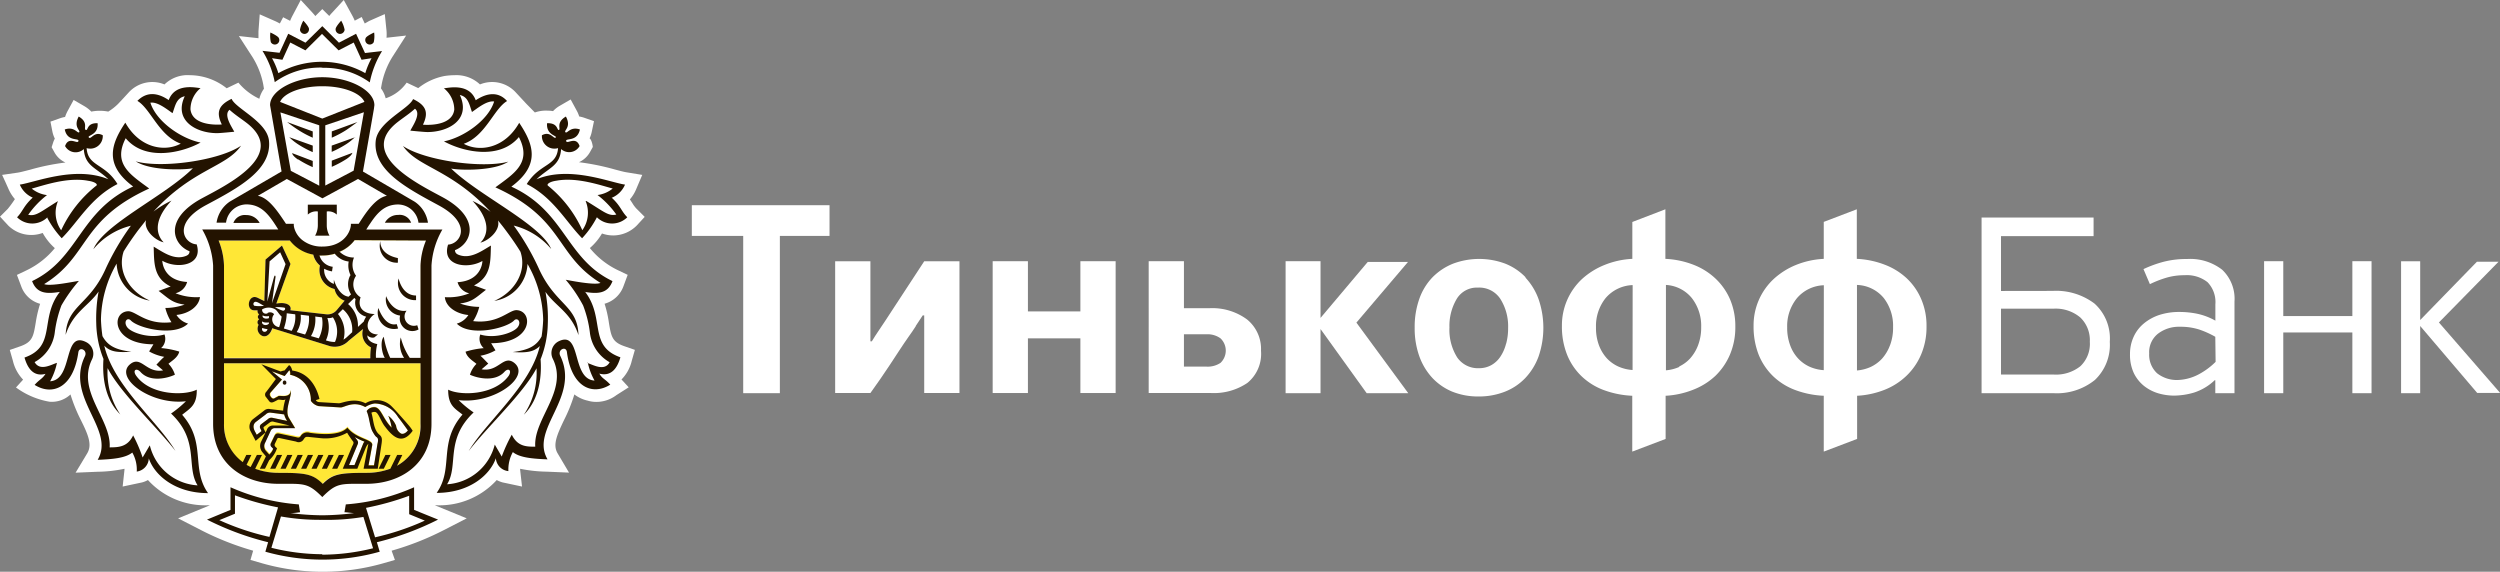 <svg xmlns="http://www.w3.org/2000/svg" viewBox="0 0 319.19 73"><rect x="0" y="0" width="319.19" height="73" fill="#808080" stroke="none"/><defs><style>.cls-1{fill:#fff;}.cls-2{fill:#ced3d6;}.cls-2,.cls-3,.cls-4{fill-rule:evenodd;}.cls-3{fill:#ffe736;}.cls-4{fill:#231300;}.cls-5{fill:none;}</style></defs><title>tinkoff</title><g id="Слой_2" data-name="Слой 2"><g id="Режим_изоляции" data-name="Режим изоляции"><path class="cls-1" d="M116.93,41.6c.29-.45.58-.89.88-1.33H118v9.91h4.5V33.36H118L113,41c-.28.44-.57.86-.85,1.27s-.56.85-.84,1.31h-.18V33.36h-4.5V50.18h4.5c.85-1.17,1.67-2.37,2.48-3.59S115.19,44.15,116,43c.33-.45.64-.91.92-1.35"/><polygon class="cls-1" points="131.24 43.2 137.94 43.2 137.94 50.18 142.44 50.18 142.44 33.35 137.94 33.35 137.94 39.76 131.24 39.76 131.24 33.35 126.74 33.35 126.74 50.18 131.24 50.18 131.24 43.2"/><path class="cls-1" d="M161,44.78a4.85,4.85,0,0,0-1.79-4,7.48,7.48,0,0,0-4.8-1.43h-3.25v-6h-4.5V50.18h7.95a7.63,7.63,0,0,0,4.65-1.29A4.78,4.78,0,0,0,161,44.78m-5.17,1.55a2.94,2.94,0,0,1-1.76.48h-2.91V42.68h2.87a2.81,2.81,0,0,1,1.8.52,2.16,2.16,0,0,1,0,3.13"/><path class="cls-1" d="M219,48a8.3,8.3,0,0,0,1.87-2.72,8.94,8.94,0,0,0,.69-3.61,8.69,8.69,0,0,0-.67-3.44A8,8,0,0,0,219,35.54a8.61,8.61,0,0,0-2.82-1.75,11.33,11.33,0,0,0-3.55-.74V26.72l-4.22,1.62v4.71a10.81,10.81,0,0,0-3.53.77A9.57,9.57,0,0,0,202,35.61a8.08,8.08,0,0,0-2.58,6,9.67,9.67,0,0,0,.64,3.63A7.82,7.82,0,0,0,201.89,48a8.23,8.23,0,0,0,2.84,1.79,12,12,0,0,0,3.67.74v7.13l4.26-1.62V50.53a11.09,11.09,0,0,0,3.49-.76A8.77,8.77,0,0,0,219,48m-10.56-.76a5.28,5.28,0,0,1-1.81-.44,4.64,4.64,0,0,1-1.49-1.07,5.25,5.25,0,0,1-1-1.67,6.36,6.36,0,0,1-.37-2.29,5.7,5.7,0,0,1,1.22-3.7,4.74,4.74,0,0,1,3.46-1.67Zm6-.41a5.2,5.2,0,0,1-1.74.45V36.38A4.59,4.59,0,0,1,216,38.05a5.75,5.75,0,0,1,1.2,3.7,6.32,6.32,0,0,1-.39,2.31,5.39,5.39,0,0,1-1,1.68,4.48,4.48,0,0,1-1.46,1.07"/><path class="cls-1" d="M245.28,45.26a8.94,8.94,0,0,0,.69-3.61,8.51,8.51,0,0,0-.67-3.44,7.85,7.85,0,0,0-1.85-2.67,8.56,8.56,0,0,0-2.83-1.75,11.33,11.33,0,0,0-3.55-.74V26.72l-4.22,1.61v4.72a10.86,10.86,0,0,0-3.53.77,9.51,9.51,0,0,0-2.85,1.79,8.08,8.08,0,0,0-2.58,6,9.87,9.87,0,0,0,.63,3.63A8,8,0,0,0,226.35,48a8.23,8.23,0,0,0,2.84,1.79,11.9,11.9,0,0,0,3.66.74v7.13l4.26-1.62V50.53a11.15,11.15,0,0,0,3.5-.76,8.56,8.56,0,0,0,2.8-1.79,8.15,8.15,0,0,0,1.87-2.72m-12.43,2a5.28,5.28,0,0,1-1.81-.44,4.6,4.6,0,0,1-1.48-1.07,4.91,4.91,0,0,1-1-1.67,6.35,6.35,0,0,1-.38-2.29,5.64,5.64,0,0,1,1.23-3.7,4.7,4.7,0,0,1,3.45-1.67Zm8.45-3.16a5.39,5.39,0,0,1-1,1.68,4.7,4.7,0,0,1-1.46,1.07,5.32,5.32,0,0,1-1.75.45V36.38a4.63,4.63,0,0,1,3.42,1.67,5.78,5.78,0,0,1,1.19,3.7,6.32,6.32,0,0,1-.38,2.31"/><polygon class="cls-1" points="88.33 30.12 94.89 30.12 94.89 50.2 99.57 50.2 99.57 30.12 105.91 30.12 105.91 26.2 88.33 26.2 88.33 30.12"/><polygon class="cls-1" points="179.77 33.44 174.63 33.44 168.6 40.59 168.6 33.35 164.14 33.35 164.14 50.2 168.6 50.2 168.6 42.01 174.49 50.2 179.8 50.2 173.18 41.19 179.77 33.44"/><path class="cls-1" d="M194.78,35.4a7.43,7.43,0,0,0-2.6-1.74,9.51,9.51,0,0,0-6.65,0,7.68,7.68,0,0,0-2.62,1.73,7.56,7.56,0,0,0-1.69,2.75,10.68,10.68,0,0,0-.6,3.7,10.56,10.56,0,0,0,.58,3.61,8.07,8.07,0,0,0,1.64,2.76A7.34,7.34,0,0,0,185.41,50a8.81,8.81,0,0,0,3.38.62,9,9,0,0,0,3.32-.6,7.25,7.25,0,0,0,2.62-1.74,8,8,0,0,0,1.71-2.77,11.26,11.26,0,0,0,0-7.31,8,8,0,0,0-1.68-2.76m-2.47,8.43a5.32,5.32,0,0,1-.71,1.64,3.38,3.38,0,0,1-1.16,1.1,3.17,3.17,0,0,1-1.58.4,3.21,3.21,0,0,1-2.78-1.36,6.6,6.6,0,0,1-1-3.84,6.72,6.72,0,0,1,.93-3.65,3,3,0,0,1,2.71-1.44,3.22,3.22,0,0,1,2.85,1.43,6.55,6.55,0,0,1,1,3.73,7.48,7.48,0,0,1-.25,2"/><path class="cls-1" d="M262.06,37.14a8.13,8.13,0,0,1,5.36,1.62,6,6,0,0,1,1.95,4.89,6.16,6.16,0,0,1-1.9,4.86,7.72,7.72,0,0,1-5.3,1.69H253V27.77h14.3v2.38H255.48v7Zm4.76,6.49a4,4,0,0,0-1.22-3.1,4.89,4.89,0,0,0-3.4-1.12h-6.72v8.41h6.72a5,5,0,0,0,3.41-1.06A3.93,3.93,0,0,0,266.82,43.63Z"/><path class="cls-1" d="M279.22,33.07a6.67,6.67,0,0,1,4.5,1.37,5.11,5.11,0,0,1,1.57,4.08V50.2h-2.45V48.54h-.07a6.89,6.89,0,0,1-2.67,1.59,9.3,9.3,0,0,1-2.53.38,7.27,7.27,0,0,1-2-.29,5.46,5.46,0,0,1-1.81-.93,4.79,4.79,0,0,1-1.31-1.63,5.47,5.47,0,0,1-.5-2.44,5.21,5.21,0,0,1,.47-2.23,4.74,4.74,0,0,1,1.31-1.7,6.07,6.07,0,0,1,2-1.09,8.21,8.21,0,0,1,2.54-.37,11.29,11.29,0,0,1,2.22.22,8.23,8.23,0,0,1,2.36.89V38.86a3.65,3.65,0,0,0-1-2.83,4.24,4.24,0,0,0-2.93-.89,8,8,0,0,0-2.3.31,13.37,13.37,0,0,0-2.13.83l-.82-1.92a15,15,0,0,1,2.54-.93A11.64,11.64,0,0,1,279.22,33.07ZM282.84,43a11.7,11.7,0,0,0-2.06-.93,7.82,7.82,0,0,0-2.47-.35,4.38,4.38,0,0,0-2.78.88,3,3,0,0,0-1.13,2.53,3.21,3.21,0,0,0,1,2.52,4.06,4.06,0,0,0,2.78.86,6.11,6.11,0,0,0,2.55-.72,9.09,9.09,0,0,0,2.15-1.59Z"/><path class="cls-1" d="M300.34,50.2V42.45h-8.82V50.2h-2.45V33.35h2.45v7h8.82v-7h2.45V50.2Z"/><path class="cls-1" d="M319,33.42l-7.61,7.75,7.82,9h-2.93L309,41.62V50.2h-2.44V33.36H309v7.5l7.24-7.44Z"/><path class="cls-2" d="M23.28,52.93c1-.81,1.87-1.22,1.83-3.18-1.54.78-5.9.74-7.72-1.77-.52-.71,0-1.07.53-.51,1.25,1.42,3.56.77,4.4.37a3.2,3.2,0,0,0-.82-1.39c.32-.32,1.21-.78,1.39-1.57a11.15,11.15,0,0,0-2.33-.45A1.58,1.58,0,0,0,21,42.69c-1.89.58-4.23-.21-4.76-.91s0-1.33.45-.88c.94,1,5.59,2.13,7.31.41a2.52,2.52,0,0,1-1.47-1.11c1.59-.16,2.87-1.1,3-2.28a7.1,7.1,0,0,1-3.12-.49A1.94,1.94,0,0,0,23.88,36c-2.92-.17-3.15-2.35-3.17-2.71,1.91,1.1,5.26.62,4.39-2.09-1.58-.08-3.18-2.65,1.18-5,4-2.14,8.46-4.45,8.06-8.26-.26-2.43-4.26-4.09-4.77-5.32-1.68.79-2,1.72-1.26,3.27,0,0-3.72.37-4-1.93a3.48,3.48,0,0,1,1.3-2.72c-.42,0-3.23-.75-4.07,1.53-1.58-1.07-2.92-1-4,.1,1.69,1,2.74,4.45,5.53,5.47-2,1.08-5.2.62-7.08-2.69-1.78,2.68-2.8,5.33,1,8.16C10.06,27,10.12,33,4.08,35.88,4.7,37.52,6,37.52,7.63,37.26,5,40.65,7.24,44.2,3.12,45.65,3.5,47,4.28,48.13,5.8,47.73c-.43.67-.72.66-1.39,1.4C6.66,50.55,9.34,49.52,10,45c.11-.81,1.23-.3.84.5-2.57,5.31,3.93,9.31,1.63,13.22,2-.09,3.57-.25,4.42-.93a4.31,4.31,0,0,1,.57,2.43A1.79,1.79,0,0,0,19,58.53c.74,2.14,3.36,4.43,7.56,4.43-2.23-3.18-.15-6.4-3.3-10m-4.15,3.92-.9,1.53A19.87,19.87,0,0,0,17,55.59c-.73,1.49-1.87,1.52-3,1.52.24-3.56-4.23-7.14-2.27-11.2A1.65,1.65,0,0,0,11,43.68c-3-1.53-1.61,4.79-4.6,5a7.76,7.76,0,0,0,.87-2.34c-.64.16-2.16,1.13-2.85-.11A4.93,4.93,0,0,0,7,42.38,14.5,14.5,0,0,1,7.84,39a19.11,19.11,0,0,1,2.22-3.14c-.3,0-3.67.76-4.43.41,5.83-3.59,4.52-8.14,13.42-12.2-2.34-1.73-4.72-3.11-3-6.43,2.44,2.93,7.07,1.92,9.57.56-2.47-.5-5.66-2.67-6.42-5.1.94-.14,2.14.87,2.84,1.34.33-.89.47-1.93,1.55-2.16C22.13,15.34,25,17,27.72,17c.42,0,2.18-.18,2.18-.18-.28-.58-1.42-2.16-.59-2.8a25.42,25.42,0,0,0,2.19,1.68c5.29,4.1-2.52,7.9-5.72,9.63-5,2.71-3.68,5.93-1.58,6.76,0,.37-.24.53-.58.64-1.47.49-2.85-.55-4-1.23.08,2-.06,4,2.17,5.09l-1.54.56c1.33,1,1.73,1.54,3.33,1.75a7.42,7.42,0,0,1-2.47.43,6.1,6.1,0,0,0,.79,1.82c-3.27.39-4.58-1.48-5.59-1.4-2.15.16-2,4.22,3.29,4.22l-.55.91a5.9,5.9,0,0,0,1.92.7c-.35.28-.69.67-1,1l.85.73c-2.16.39-2.78-1.91-4.18-.8-2.14,1.7,2.58,5.28,7.11,4.74a14.3,14.3,0,0,1-1.91,1.58c3.69,3.49,1.87,6.77,3.39,9.17a6.69,6.69,0,0,1-6.09-5.07"/><path class="cls-2" d="M13.31,44.13c.77.8,1.7.88,3.46.77-1.94-.23-3-.7-3.7-2a19.39,19.39,0,0,1-.19-2.13,14.78,14.78,0,0,1,2-7.12,5,5,0,0,0,4.25,4.73c-2.64-1.16-4.2-3.77-3.35-6.29.55-.89,1.17-1.8,1.87-2.72.35-.45.69-.88,1-1.28-.36,1.29,1.2,2.62,2.24,2.84-.56-.55-1.78-2.34,1-5.33a13.31,13.31,0,0,0-2.3,1.4c5.09-5.49,9.27-5.65,11.19-8.41-2.78,1.9-10.15,2.93-13.45,2,1.82,1.22,6.22,1.11,7.3.88C21.1,25,13.26,28.6,11.91,31.81a9.1,9.1,0,0,1,4.79-3,32,32,0,0,0-3.28,5.63C11.34,39,8.55,39,8.37,42.74c1-2.89,2.88-3.63,4.22-5.53a18.67,18.67,0,0,0-.31,4.12,13.09,13.09,0,0,0,.92,4.5c-.13,1.84,0,5,2.15,7.07A9.5,9.5,0,0,1,13.73,47c1.66,3.2,6.38,7.61,8.66,10.58-2.28-3.81-7.88-8.27-9.08-13.42"/><path class="cls-2" d="M65.59,28.79a9.12,9.12,0,0,1,4.8,3C69,28.6,61.19,25,57.6,21.51c1.08.23,5.48.34,7.31-.88-3.31.9-10.67-.13-13.46-2,1.93,2.76,6.1,2.92,11.19,8.41a12.94,12.94,0,0,0-2.3-1.4c2.8,3,1.59,4.78,1,5.33,1-.22,2.6-1.55,2.25-2.84.33.4.67.83,1,1.28.7.92,1.31,1.83,1.87,2.72.84,2.52-.72,5.13-3.36,6.29a5,5,0,0,0,4.25-4.73,14.67,14.67,0,0,1,2,7.12,17.21,17.21,0,0,1-.19,2.13c-.68,1.29-1.76,1.76-3.69,2,1.76.11,2.68,0,3.45-.77-1.2,5.15-6.79,9.6-9.08,13.42,2.29-3,7-7.38,8.66-10.58A9.55,9.55,0,0,1,67,52.9c2.11-2.08,2.28-5.23,2.14-7.08A12.76,12.76,0,0,0,70,41.33a18.71,18.71,0,0,0-.3-4.12c1.34,1.9,3.27,2.64,4.22,5.53C73.75,39,71,39,68.87,34.42a30.78,30.78,0,0,0-3.28-5.63"/><path class="cls-2" d="M74.66,37.26c1.65.26,2.94.26,3.55-1.38-6-2.88-6-8.91-12.92-12.06,3.82-2.83,2.79-5.48,1-8.16-1.88,3.31-5.11,3.77-7.09,2.69,2.8-1,3.85-4.46,5.54-5.47-1.06-1.13-2.41-1.17-4-.1-.86-2.28-3.66-1.53-4.08-1.53A3.48,3.48,0,0,1,58,14c-.29,2.3-4,1.93-4,1.93.75-1.55.42-2.48-1.25-3.27C52.22,13.86,48.21,15.52,48,18c-.4,3.81,4.1,6.12,8.06,8.26,4.35,2.35,2.75,4.92,1.18,5-.88,2.71,2.47,3.19,4.38,2.09,0,.36-.25,2.54-3.17,2.71a1.94,1.94,0,0,0,1.49,1.42,7.1,7.1,0,0,1-3.12.49c.11,1.18,1.38,2.12,3,2.28a2.63,2.63,0,0,1-1.48,1.11c1.73,1.72,6.37.58,7.31-.41.44-.45,1,.19.45.88s-2.87,1.49-4.76.91a1.6,1.6,0,0,0,.45,1.74,11.15,11.15,0,0,0-2.33.45c.18.79,1.08,1.25,1.39,1.57A3.4,3.4,0,0,0,60,47.84c.85.4,3.16,1,4.4-.37.5-.56,1-.2.54.51-1.83,2.51-6.19,2.55-7.73,1.77,0,2,.81,2.37,1.83,3.18-3.15,3.63-1.07,6.85-3.3,10,4.2,0,6.83-2.29,7.57-4.43a1.78,1.78,0,0,0,1.6,1.65,4.39,4.39,0,0,1,.57-2.43c.85.68,2.4.84,4.42.93-2.29-3.91,4.21-7.91,1.63-13.22-.38-.8.74-1.31.85-.5.6,4.56,3.28,5.59,5.54,4.17-.68-.74-1-.73-1.4-1.4,1.52.4,2.3-.7,2.69-2.08-4.13-1.45-1.91-5-4.52-8.39M75,46.32a7.61,7.61,0,0,0,.87,2.35c-3-.2-1.61-6.52-4.61-5a1.65,1.65,0,0,0-.71,2.23c2,4.06-2.51,7.64-2.26,11.2-1.1,0-2.25,0-3-1.52a19.84,19.84,0,0,0-1.28,2.79l-.9-1.53a6.69,6.69,0,0,1-6.09,5.07c1.51-2.4-.3-5.68,3.39-9.17a14.22,14.22,0,0,1-1.9-1.58c4.53.54,9.25-3,7.1-4.74-1.4-1.11-2,1.19-4.17.8l.84-.73c-.29-.29-.64-.67-1-1a6,6,0,0,0,1.93-.7l-.55-.91c5.3,0,5.43-4.06,3.28-4.22-1-.08-2.32,1.79-5.58,1.4a6.07,6.07,0,0,0,.78-1.82,7.36,7.36,0,0,1-2.46-.43c1.59-.21,2-.74,3.32-1.75l-1.54-.56c2.24-1.12,2.1-3.06,2.17-5.09-1.17.68-2.55,1.72-4,1.23-.35-.11-.58-.27-.58-.64,2.09-.83,3.43-4-1.58-6.76-3.2-1.73-11-5.53-5.72-9.63A26.91,26.91,0,0,0,53,14c.83.64-.3,2.22-.59,2.8,0,0,1.76.18,2.18.18,2.73,0,5.59-1.63,4.15-4.72,1.08.23,1.21,1.27,1.54,2.16.7-.47,1.9-1.48,2.84-1.34-.76,2.43-3.94,4.6-6.41,5.1,2.49,1.36,7.13,2.37,9.56-.56,1.71,3.32-.67,4.7-3,6.43,8.89,4.06,7.58,8.61,13.42,12.2-.76.35-4.14-.36-4.44-.41A19.37,19.37,0,0,1,74.46,39a14.49,14.49,0,0,1,.86,3.42,5,5,0,0,0,2.53,3.83c-.68,1.24-2.21.27-2.84.11"/><path class="cls-2" d="M32.64,56.28l1.27-1.07-.2-.39c-.13-.27-.06-.29.09-.4l.66-.5a.56.56,0,0,1,.52-.07l2,.47H34.86a.84.84,0,0,0-.81.59l-.14.3-.55,1.12a1.26,1.26,0,0,0,.21,1.48l.38.46-.78,1.58h.66l.54-1.1a3.67,3.67,0,0,0,1-1.52c-.23-.19-.39-.32-.27-.59l.25-.52c.08-.17.11-.24.34-.2l2.11.46a.73.73,0,0,0,.93-.24c.29-.44.33-.39,1-.32l1.08.11a5.68,5.68,0,0,0,3.51-.68,13.65,13.65,0,0,0,.79,1.16c.06.13,0,.32-.14.55l-1.21,2.89h1.86l1.06-2.64a1.58,1.58,0,0,1,.35-.55l-.61,3.19h1.81l.48-3.16c.11-.7.05-.93-.29-1.21-.76-.64-.74-2-1-2.79a.75.75,0,0,1,.45-.09c.4,0,.69,1,1.16,1.69C50,55.59,51.25,57,52.7,55a4.5,4.5,0,0,0-.47-.65l-.4-.47c-.24-.26-1.36-1.54-1.83-2a2.72,2.72,0,0,0-3.34-.38c-1.47-.77-3,0-3.39,0l-2.53-.16a.48.48,0,0,1-.42-.24l.47-.16c-.44-1.83-1.55-3.37-3.48-3.63,0,0-.11-.58-.41-.69l-.58.68a1.56,1.56,0,0,0-.48.14l-2.47-.92,1.85,1.87S34.26,49.76,34,50a.49.49,0,0,0,0,.7l.37.47c.18.25.38.24.68.08l.41-.21c.17-.14.77.15,1-.09a7.86,7.86,0,0,0-.28,1.46l-1.66-.2a.86.86,0,0,0-.76.17l-1.41,1.1a1.21,1.21,0,0,0-.32,1.56Zm13.75.32-1.13,2.78h-.7l1.12-2.7c.12-.34-.1-.5-.38-.89a8.28,8.28,0,0,0,1.23.59,1.18,1.18,0,0,0-.14.22m-10.88-6-.32.18c-.22.12-.34.18-.53-.06l-.14-.18a.37.37,0,0,1,0-.45L36,48.45,34.68,47.4l1.62.6.6-.74c.17.15.11.58.11.58a3.3,3.3,0,0,1,2.64,3.33,1.56,1.56,0,0,0,1,.67l2.81.17c.47,0,1.63-.89,3.13,0a2.94,2.94,0,0,1,1.2-.45,3.63,3.63,0,0,1,3,1.74c.53.68,1.26,1.7,1.26,1.7-.31.37-.62.5-.88.4a1.27,1.27,0,0,1-.64-.94,3.07,3.07,0,0,0-1-1.29A6.12,6.12,0,0,1,50,54.6c-1.1-1.09-1.31-2.42-2.08-2.6a1.12,1.12,0,0,0-1.1.48c.38.9.37,2,.76,2.64a2,2,0,0,0,.5.69c.33.23.14.65.09.95l-.41,2.62h-.71l.47-2.56c.14-.78-2-.78-3.17-2.27-1,1.12-3.63.84-4.79.66-.47-.06-.92,0-1.18.42-.15.26-.4.19-.56.15l-2.11-.46c-.37-.08-.53,0-.69.33l-.43.88a.4.4,0,0,0,.08.51l.2.22a1.75,1.75,0,0,1-.5.74l-.46-.52a.93.93,0,0,1-.06-1L34.56,55a.54.54,0,0,1,.51-.33l2.61,0-.8-1.3c-.59-1,.4-2.72.25-3.55-.08,1.11-1.41.6-1.62.75m-2.83,3.29,1.24-.94c.22-.17.36-.28.61-.24l1.75.22a2.73,2.73,0,0,0,.37.84l-1.86-.4a.65.65,0,0,0-.58.16l-.88.67a.42.42,0,0,0-.08.56l.14.31-.62.46-.23-.44c-.24-.47-.26-.9.14-1.2"/><path class="cls-2" d="M38.06,20.33a12.5,12.5,0,0,0,1.87,1v-.8l-2.63-1s0,.32.76.84"/><path class="cls-2" d="M39.93,19.37v-.79l-3-1.07a7.52,7.52,0,0,0,1.12.9,13.11,13.11,0,0,0,1.87,1"/><path class="cls-2" d="M39.93,17.57v-.8l-3.27-1.21s.64.52,1.4,1a12.5,12.5,0,0,0,1.87,1"/><path class="cls-2" d="M49.14,28.43h3.35a1.55,1.55,0,0,0-1.64-1,1.87,1.87,0,0,0-1.71,1"/><path class="cls-2" d="M45.63,15.56l-3.27,1.21v.8a12.5,12.5,0,0,0,1.87-1c.77-.52,1.4-1,1.4-1"/><path class="cls-2" d="M45,19.49l-2.64,1v.8a12.92,12.92,0,0,0,1.88-1c.76-.52.76-.84.76-.84"/><path class="cls-2" d="M45.35,17.51l-3,1.07v.79a13.57,13.57,0,0,0,1.88-1,7,7,0,0,0,1.11-.9"/><path class="cls-2" d="M31.43,27.45a1.55,1.55,0,0,0-1.64,1h3.36a1.89,1.89,0,0,0-1.72-1"/><path class="cls-2" d="M47.81,13.42c0-1.89-3.17-3.58-6.66-3.58s-6.67,1.69-6.67,3.58l.07.45,1.4,8-6.61,3.85a4,4,0,0,0-1.69,2.7h1.2a2.69,2.69,0,0,1,2.79-2.34c1.53.09,2.43,1,3.32,2.34l.24.35.33.52H25.81a10.38,10.38,0,0,1,1.4,4.6V54.1c0,5.19,4,7.66,8.31,7.66,3.34,0,3.79-.15,5.63,1.7,1.84-1.85,2.28-1.7,5.63-1.7,4.32,0,8.31-2.47,8.31-7.66V33.9a10.5,10.5,0,0,1,1.39-4.6H46.76l.34-.52.23-.35c.89-1.33,1.79-2.25,3.32-2.34a2.7,2.7,0,0,1,2.79,2.34h1.2A4,4,0,0,0,53,25.73l-6.61-3.85,1.4-8Zm-12,.91L40.76,16v7.71l-3.63-1.91ZM37,30.7a4.88,4.88,0,0,0,3,1.8,2.54,2.54,0,0,0,.85,1.39,2.49,2.49,0,0,0,1.87,3A1.94,1.94,0,0,0,44,38.38l-1,1.19a1.49,1.49,0,0,1-1.33.55l-4.6-.52c.19-.51-.34-1.11-1.79-.85l1.81-5.06L36,31.34l-2.09,1.79-.15,5.3L32.85,38c-1.17-.51-1.51,1.6-.4,1.61h.44a.5.5,0,0,0,.21.53.36.36,0,0,0,0,.62.43.43,0,0,0-.09.7,1,1,0,0,0,.54,1.45c.66.17,1.07-.54,1.21-1l7.16,2.21a2.42,2.42,0,0,0,2.58-.61l1.87-1.63a2,2,0,0,0,1,2.35,9.48,9.48,0,0,0-.08,1.39H28.6V33.9a9.23,9.23,0,0,0-.7-3.2Zm7.71,4.47a2.4,2.4,0,0,0,.1,2.4l-.3.3c-1.35-.16-1.88-2.17-1.88-2.17a4.9,4.9,0,0,0,0,.54,1.88,1.88,0,0,1-1.24-1.94,3.22,3.22,0,0,0,1,.34l.09-.59a2,2,0,0,1-1.7-1.44l-.12,0a4.07,4.07,0,0,0,.5,0,5.8,5.8,0,0,0,1.58-.23,2.61,2.61,0,0,0,1.78,1,2.83,2.83,0,0,0,.24,1.75m2,5.3a1.87,1.87,0,0,0-.32.61l-.75.69a3.6,3.6,0,0,0-1.26-2.92l.8-.78.16.16a1.84,1.84,0,0,0,1.37,2.24m-3.62-.35.61-.6a3.35,3.35,0,0,1,1.2,2.93l-.67.62a3,3,0,0,1-.43.32,3.67,3.67,0,0,0-.71-3.27m-1.33.51h0a1.24,1.24,0,0,0,.68-.09,3.35,3.35,0,0,1,.27,3.16,3.47,3.47,0,0,1-.92-.14l-.24-.07a4,4,0,0,0,.19-2.86m-1.56-.19.87.11a4.23,4.23,0,0,1-.41,2.68l-1-.29a4.16,4.16,0,0,0,.55-2.5m-1.81-.22,1,.12a4.09,4.09,0,0,1-.49,2.4l-1.07-.31a3.43,3.43,0,0,0,.51-2.21m-4.27-.28a.47.47,0,0,1-.68-.5,1.63,1.63,0,0,1,1.67.06c.26.16.47.62.82.91a7.8,7.8,0,0,1-.32,1.35A1,1,0,0,1,35,40.11a.67.67,0,0,0-.83-.17m-.69,1.92a2.57,2.57,0,0,0,.67.15.38.38,0,0,1-.45.34.36.36,0,0,1-.22-.49m-1-2.82a.28.28,0,0,1,.14-.52c.3,0,.69.34,1.08.51a3.74,3.74,0,0,1-1.22,0m1,2.05c.21.2.85.12.85.12l0,.13c-.28.37-1,.2-.87-.25m.85-.43c-.45.19-.92-.06-.78-.36.22.19.81.1.81.1Zm.67-5.3-.87,3.18.3-5.13,1.35-1.16.69,1.51-1.74,5,.46-3.36c0-.23-.15-.26-.19,0m.07,3.85a5.77,5.77,0,0,1,1.24.06c.21.09.07.42-.19.39a5.74,5.74,0,0,1-1-.45m1.52.78,1.06.13a3.49,3.49,0,0,1-.45,2.11l-1-.3A6.46,6.46,0,0,0,36.61,40M53.69,54.1a5.83,5.83,0,0,1-3,5.36l.68-1.38h-.66l-.86,1.76a8.59,8.59,0,0,1-3,.53c-3.45,0-4.36.14-5.63,1.41-1.28-1.27-2.19-1.41-5.63-1.41a8.8,8.8,0,0,1-3-.52h0l.87-1.77h-.66L32,59.63c-.18-.09-.36-.18-.53-.28l.63-1.27h-.65l-.47.94A5.87,5.87,0,0,1,28.6,54.1V46.37H53.69Zm.7-23.4a9.23,9.23,0,0,0-.7,3.2V45.68H52.32a8,8,0,0,1-1.15-2.61,3.24,3.24,0,0,0,.42,2.61H49.82A10.52,10.52,0,0,1,49,43c-.53.6-.19,2.23.13,2.68H48a6,6,0,0,1,.17-1.75c-.62-.11-1.27-.43-1.27-1.12a.92.92,0,0,0,.87.28l.5-.39c-1.66,0-1.73-1.76-.42-2.61-1.31,0-2.29-.74-1.81-2.13a1.92,1.92,0,0,1-.58-2.75,2.37,2.37,0,0,1-.26-2.33,2.56,2.56,0,0,1-1.81-.71l-.11,0a4.65,4.65,0,0,0,2-1.51ZM49.4,25c-1.36.23-2.53,1.9-3.49,3.4l-.11.17h-1v.18c-.11,1.15-1.21,2.73-3.63,2.73a4,4,0,0,1-2.55-.81,2.93,2.93,0,0,1-1-1.4,2,2,0,0,1-.11-.52V28.6h-1l-.11-.17c-1-1.5-2.13-3.17-3.48-3.4l3.7-2.15,4.55,2.47,4.54-2.47Zm-4.24-3.22-3.64,1.91V16l4.94-1.68Zm-4-6.65L35.76,13c.46-1.09,2.57-2,5.39-2s4.92.92,5.38,2Z"/><path class="cls-2" d="M53.12,38.31v-.59c-1.81,0-2.23-2.18-2.23-2.18a2.18,2.18,0,0,0,2.22,2.77"/><path class="cls-2" d="M50.83,41.93l-.18-.56c-1.54.39-2.34-2-2.34-2a2.09,2.09,0,0,0,2.52,2.61"/><path class="cls-2" d="M51.91,39.66C50.06,40,49.3,37.8,49.3,37.8a2.09,2.09,0,0,0,1.78,2.48,1.62,1.62,0,0,0,2.37,1.77l-.18-.53a1.2,1.2,0,0,1-1.36-1.86"/><path class="cls-2" d="M50.8,33.53l0-.59c-2.44-.51-2.23-2.18-2.23-2.18a2.17,2.17,0,0,0,2.21,2.77"/><polygon class="cls-2" points="35.36 58.08 34.49 59.85 35.15 59.85 36.02 58.08 35.36 58.08"/><polygon class="cls-2" points="36.68 58.08 35.81 59.85 36.47 59.85 37.33 58.08 36.68 58.08"/><polygon class="cls-2" points="41.95 58.08 41.09 59.85 41.74 59.85 42.61 58.08 41.95 58.08"/><polygon class="cls-2" points="43.28 58.08 42.4 59.85 43.06 59.85 43.93 58.08 43.28 58.08"/><polygon class="cls-2" points="40.64 58.08 39.76 59.85 40.42 59.85 41.29 58.08 40.64 58.08"/><polygon class="cls-2" points="48.34 59.85 49 59.85 49.87 58.08 49.21 58.08 48.34 59.85"/><polygon class="cls-2" points="38 58.08 37.13 59.85 37.78 59.85 38.66 58.08 38 58.08"/><polygon class="cls-2" points="39.31 58.08 38.44 59.85 39.1 59.85 39.97 58.08 39.31 58.08"/><path class="cls-2" d="M36.33,48.57a.25.25,0,0,0-.22.27.23.23,0,1,0,.45,0,.25.25,0,0,0-.23-.27"/><path class="cls-2" d="M41.15,8.65a9.86,9.86,0,0,1,6.06,1.86,12.19,12.19,0,0,1,1.57-4l-2.17.25L45.47,4.29l-2.2,1.14L41.15,3.32,39,5.43l-2.2-1.14L35.69,6.72l-2.18-.25a11.94,11.94,0,0,1,1.57,4,9.87,9.87,0,0,1,6.07-1.86m-5.09-1,1-2.2L39,6.5l2.12-2.09L43.27,6.5l1.93-1,1,2.2,1.27-.2a10.74,10.74,0,0,0-.8,1.91,11.42,11.42,0,0,0-11.1,0,10.75,10.75,0,0,0-.81-1.91Z"/><path class="cls-2" d="M43.37,4.31A.59.59,0,0,0,44,3.78a3.64,3.64,0,0,0-.44-1.16s-.69.75-.71,1.07a.58.58,0,0,0,.52.62"/><path class="cls-2" d="M46.94,5.6a.58.58,0,0,0,.78-.24,3.56,3.56,0,0,0,.05-1.23s-.92.41-1.07.69a.59.59,0,0,0,.24.78"/><path class="cls-2" d="M38.92,4.31a.57.57,0,0,0,.52-.62c0-.32-.71-1.07-.71-1.07a3.67,3.67,0,0,0-.43,1.16.58.58,0,0,0,.62.53"/><path class="cls-2" d="M35.35,5.6a.58.58,0,0,0,.24-.78c-.15-.28-1.07-.69-1.07-.69a3.63,3.63,0,0,0,.06,1.23.57.57,0,0,0,.77.24"/><path class="cls-2" d="M78.16,25.22a3.12,3.12,0,0,0,1.65-1.66c-1.94-.28-7.08-2.44-11.3-.68,1.58-1.51,3-1.7,3.13-3.86A1.53,1.53,0,0,0,74,18.63c-.43-1.29-1.53-.24-1.69-.6s1.39.16,1.74-1.52c-1.25-.43-1.62.59-1.85.36s.8-.66.06-2c-1.3.76-.62,1.62-.9,1.71s-.07-.91-1.5-.86c-.14,1.54,1.35,1.59,1.1,1.83s-.68-.88-1.77-.28a1.6,1.6,0,0,0,2.07,1.63c-.17,2.37-2.33,1.93-4,4.59,3.42,1.76,5,4.82,7.07,6.93a12,12,0,0,0,1.89-2.69,2.76,2.76,0,0,0,3.88,0c-.79-.8-.81-1.41-2-2.51m-3.31.43a3.87,3.87,0,0,1-.42,3.73A15.63,15.63,0,0,0,70,23.73c-.31-.2.17-.56,1-.67,2.64-.5,5.72.62,7.19,1a3.83,3.83,0,0,1-1.94.83,12,12,0,0,1,2.4,2.49c-1,.26-1.62-.4-3.84-1.74"/><path class="cls-2" d="M52.87,65.1V62.21a26.22,26.22,0,0,1-8.72,2.19l-.17,1c.31,0,.7.08,1.23.11a33.91,33.91,0,0,1-4.06.28,33.77,33.77,0,0,1-4.06-.28c.52,0,.91-.07,1.22-.11l-.16-1a26.22,26.22,0,0,1-8.73-2.19V65.1l-3,1.24a36.51,36.51,0,0,0,7.8,2.89l-.35,1.21a26.89,26.89,0,0,0,14.6,0l-.36-1.21a36.61,36.61,0,0,0,7.81-2.89ZM28,66.41l2-.82V63.24a35.67,35.67,0,0,0,5.51,1.54L34.4,68.55A32.84,32.84,0,0,1,28,66.41m13.14,4.35a27.14,27.14,0,0,1-6.48-.82l1.22-4a28.52,28.52,0,0,0,5.26.43A28.39,28.39,0,0,0,46.4,66l1.23,4a27.27,27.27,0,0,1-6.48.82m6.75-2.21-1.16-3.77a35.15,35.15,0,0,0,5.5-1.54v2.35l2,.82a32.5,32.5,0,0,1-6.38,2.14"/><path class="cls-2" d="M6,27.72a12.24,12.24,0,0,0,1.88,2.69C10,28.3,11.54,25.24,15,23.48c-1.62-2.66-3.79-2.22-4-4.58a1.61,1.61,0,0,0,2.06-1.64c-1.09-.6-1.47.59-1.77.28s1.25-.29,1.11-1.83c-1.44,0-1.17,1-1.51.86s.4-1-.9-1.71c-.73,1.36.27,1.78.06,2s-.6-.79-1.84-.36c.34,1.68,1.95,1,1.73,1.52s-1.25-.69-1.69.6a1.53,1.53,0,0,0,2.39.39c.13,2.17,1.55,2.35,3.14,3.86-4.22-1.76-9.37.39-11.31.68a3.15,3.15,0,0,0,1.65,1.66c-1.2,1.1-1.23,1.71-2,2.51a2.76,2.76,0,0,0,3.88,0m-2.4-.33A12,12,0,0,1,6,24.9a3.87,3.87,0,0,1-1.94-.83c1.47-.39,4.56-1.51,7.19-1,.87.11,1.36.47,1,.67a15.63,15.63,0,0,0-4.43,5.65,3.86,3.86,0,0,1-.41-3.73c-2.22,1.34-2.81,2-3.85,1.74"/><path class="cls-2" d="M39.29,26.11v1.28A1.61,1.61,0,0,1,40.58,27v1.83a2.73,2.73,0,0,1-.35,1.29h1.84a2.73,2.73,0,0,1-.35-1.29V27a1.58,1.58,0,0,1,1.28.43V26.11H39.29Z"/><path class="cls-1" d="M81.28,26.66a3.87,3.87,0,0,1-.54-.72c-.1-.15-.2-.31-.32-.48a4.85,4.85,0,0,0,.79-1.27L82,22.33,80,22c-.34-.05-.89-.2-1.53-.37a30.53,30.53,0,0,0-4.55-.92,3.07,3.07,0,0,0,1.44-1.35l.33-.6s-.09-.84-.41-1.1a3.77,3.77,0,0,0,.28-.86l.28-1.33-1.29-.45a4.39,4.39,0,0,0-.6-.15,3.79,3.79,0,0,0-.33-.77l-.76-1.4-1.38.8a3.63,3.63,0,0,0-.87.69,3.52,3.52,0,0,0-.66-.06,4.23,4.23,0,0,0-1.66.23L67.2,13.25l-1.31-1.41a4.09,4.09,0,0,0-4.61-1.06A4.38,4.38,0,0,0,58.05,9.6a8.78,8.78,0,0,0-1.27.1,7.65,7.65,0,0,0-3.38,1.55l-1.48-.7a5.3,5.3,0,0,1-2.68,2,3.62,3.62,0,0,0-.6-1.27l.1-.55a10.37,10.37,0,0,1,1.35-3.45l1.76-2.74-2.5.28a5.79,5.79,0,0,0,0-.89l-.22-2.13-2,.88L46.57,3l-.39-.83-.89.47a7.33,7.33,0,0,0-.37-.76L43.89,0,42.43,1.59q-.23.24-.39.45l-.89-.88-.89.89c-.11-.15-.24-.29-.39-.46L38.4,0l-1,1.9a7,7,0,0,0-.36.76l-.89-.46L35.73,3c-.17-.09-.35-.19-.57-.29l-2-.88L33,4c0,.34,0,.63,0,.88l-2.5-.28,1.77,2.74a10.3,10.3,0,0,1,1.34,3.44l.09.55a3.72,3.72,0,0,0-.59,1.28,7.67,7.67,0,0,1-2.67-2.06l-1.5.72A7.63,7.63,0,0,0,24.24,9.6,4.24,4.24,0,0,0,21,10.78a4.08,4.08,0,0,0-4.6,1.06s-.8.88-1.31,1.41a6.76,6.76,0,0,1-1.27,1,5.5,5.5,0,0,0-2.16,0,4.21,4.21,0,0,0-.88-.69l-1.38-.8-.76,1.4a4.45,4.45,0,0,0-.33.77,4.65,4.65,0,0,0-.59.15l-1.28.45.26,1.32A3.7,3.7,0,0,0,7,17.7a3.07,3.07,0,0,0-.2.45l-.21.65.33.59a3,3,0,0,0,1.44,1.36,29.13,29.13,0,0,0-4.56.93c-.64.16-1.19.31-1.53.36l-2,.29.46,1,.37.83a5.1,5.1,0,0,0,.8,1.26A13.31,13.31,0,0,1,1,26.66l-1,1,1,1.08a4.19,4.19,0,0,0,4.45,1A7.32,7.32,0,0,0,7,31.68a10.54,10.54,0,0,1-3.56,2.81l-1.28.61.55,1.46a3.56,3.56,0,0,0,2.41,2.23,16.13,16.13,0,0,0-.56,2.41c-.29,1.74-.41,2.45-1.93,3l-1.38.48.4,1.4a5.13,5.13,0,0,0,1.3,2.39l-.91,1a10.12,10.12,0,0,0,4.28,1.82A3.47,3.47,0,0,0,9,50.36a20.28,20.28,0,0,0,1.31,3.24c1,2,1.47,3.21.82,4.29L9.65,60.35l2.84-.12a17.22,17.22,0,0,0,3.4-.38.81.81,0,0,1,0,.16l-.23,2.11,2.49-.53a3.47,3.47,0,0,0,.74-.3,9.9,9.9,0,0,0,7.71,3.22h.2l-4.06,1.67,3,1.54a36.24,36.24,0,0,0,6.58,2.59l-.34,1.18,1.49.43a28.2,28.2,0,0,0,15.46,0l1.49-.43L50,70.31a36.06,36.06,0,0,0,6.59-2.59l3-1.54-4.07-1.67h.2a9.88,9.88,0,0,0,7.7-3.22,3.7,3.7,0,0,0,.74.3l2.49.53L66.41,60s0-.1,0-.15a18.15,18.15,0,0,0,3.4.37l2.84.12L71.2,57.89c-.64-1.08-.13-2.28.83-4.29a19.9,19.9,0,0,0,1.3-3.24,4.37,4.37,0,0,0,1.73.8,3.75,3.75,0,0,0,.89.15,4.23,4.23,0,0,0,2.75-.86l1.57-1-.92-1a5,5,0,0,0,1.31-2.38l.4-1.4-1.38-.48c-1.53-.54-1.65-1.25-1.94-3a14.88,14.88,0,0,0-.55-2.41,3.58,3.58,0,0,0,2.41-2.23l.54-1.46-1.28-.61a10.4,10.4,0,0,1-3.55-2.81,7.31,7.31,0,0,0,1.55-1.86,4.3,4.3,0,0,0,1.45.25h0a4.25,4.25,0,0,0,3-1.28l1-1.09Z"/><path class="cls-3" d="M28.6,45.69V33.91a9.22,9.22,0,0,0-.69-3.2h9.14a5.34,5.34,0,0,0,8.2,0h9.14a9,9,0,0,0-.7,3.2V45.69ZM41.15,61.78c-1.28-1.27-2.19-1.41-5.63-1.41-4.12,0-6.92-2.41-6.92-6.27V46.38H53.69V54.1c0,3.86-2.79,6.27-6.91,6.27-3.45,0-4.36.14-5.63,1.41"/><path class="cls-1" d="M30.06,63.24v2.35l-2,.82a32.5,32.5,0,0,0,6.38,2.14l1.16-3.77a35.15,35.15,0,0,1-5.5-1.54"/><path class="cls-1" d="M41.15,66.42A28.62,28.62,0,0,1,35.89,66l-1.22,4a26,26,0,0,0,13,0L46.4,66a28.39,28.39,0,0,1-5.25.43"/><path class="cls-1" d="M52.24,63.24a35,35,0,0,1-5.51,1.54l1.17,3.77a32.73,32.73,0,0,0,6.38-2.14l-2-.82Z"/><path class="cls-1" d="M25.78,25.3c3.2-1.72,11-5.52,5.72-9.62-.73-.56-1.52-1.06-2.19-1.68-.82.64.31,2.22.6,2.8,0,0-1.77.18-2.19.18-2.72,0-5.58-1.63-4.13-4.72-1.09.22-1.22,1.26-1.55,2.16-.7-.47-1.91-1.48-2.84-1.34.76,2.42,3.94,4.6,6.41,5.09-2.5,1.37-7.13,2.38-9.56-.55-1.71,3.31.67,4.69,3,6.42-8.89,4.06-7.58,8.61-13.41,12.2.76.35,4.13-.36,4.43-.4A19.65,19.65,0,0,0,7.84,39,15,15,0,0,0,7,42.39a5,5,0,0,1-2.53,3.83c.69,1.24,2.21.27,2.85.1a8.19,8.19,0,0,1-.87,2.35c3-.19,1.61-6.51,4.6-5a1.66,1.66,0,0,1,.71,2.24c-2,4.06,2.51,7.64,2.27,11.2,1.09,0,2.23,0,3-1.53a18.77,18.77,0,0,1,1.28,2.79l.9-1.53a6.68,6.68,0,0,0,6.09,5.07c-1.52-2.4.3-5.68-3.39-9.17a14.14,14.14,0,0,0,1.9-1.57c-4.52.53-9.25-3-7.1-4.75,1.4-1.11,2,1.2,4.18.81L20,46.51c.3-.29.64-.68,1-1A6.1,6.1,0,0,1,19,44.85l.55-.91c-5.3,0-5.43-4.06-3.28-4.22,1-.08,2.32,1.79,5.58,1.4a6,6,0,0,1-.78-1.83,7.11,7.11,0,0,0,2.46-.42c-1.59-.21-2-.74-3.32-1.75l1.54-.56c-2.23-1.12-2.1-3.06-2.17-5.09,1.17.68,2.55,1.72,4,1.23.35-.11.58-.27.58-.64-2.09-.82-3.43-4.05,1.58-6.76M22,25.62c-2.8,3-1.59,4.78-1,5.33-1-.22-2.6-1.55-2.25-2.83-.33.39-.67.82-1,1.27-.69.93-1.31,1.83-1.86,2.72-.85,2.52.7,5.13,3.35,6.28a5,5,0,0,1-4.25-4.72,14.75,14.75,0,0,0-2,7.12,19.61,19.61,0,0,0,.19,2.13c.68,1.28,1.76,1.75,3.7,2-1.76.11-2.69,0-3.46-.77,1.2,5.14,6.8,9.6,9.08,13.41-2.28-3-7-7.38-8.66-10.57a9.52,9.52,0,0,0,1.62,5.93c-2.12-2.08-2.28-5.23-2.15-7.08a13,13,0,0,1-.92-4.5,19.24,19.24,0,0,1,.3-4.11c-1.33,1.9-3.26,2.63-4.21,5.53.18-3.73,3-3.79,5-8.32a32,32,0,0,1,3.28-5.63,9.17,9.17,0,0,0-4.79,3c1.35-3.21,9.19-6.81,12.77-10.3-1.07.23-5.47.34-7.3-.88,3.31.9,10.67-.13,13.45-2-1.92,2.76-6.09,2.92-11.18,8.41a12.94,12.94,0,0,1,2.3-1.4"/><path class="cls-1" d="M75.31,42.39A14.49,14.49,0,0,0,74.45,39a18.37,18.37,0,0,0-2.23-3.13c.3,0,3.68.75,4.44.4C70.82,32.65,72.13,28.1,63.24,24c2.34-1.73,4.72-3.11,3-6.42-2.44,2.93-7.07,1.92-9.57.55,2.48-.49,5.66-2.67,6.41-5.09-.93-.14-2.14.87-2.83,1.34-.33-.9-.46-1.94-1.55-2.17C60.16,15.35,57.3,17,54.57,17c-.42,0-2.18-.18-2.18-.18.28-.58,1.42-2.16.59-2.8-.67.62-1.46,1.12-2.18,1.68-5.3,4.1,2.52,7.9,5.71,9.62,5,2.71,3.68,5.94,1.58,6.76,0,.37.24.53.59.64,1.45.49,2.84-.55,4-1.23-.07,2,.07,4-2.16,5.09l1.53.56c-1.32,1-1.72,1.54-3.32,1.75a7.41,7.41,0,0,0,2.46.43,6.07,6.07,0,0,1-.78,1.82c3.27.39,4.58-1.48,5.59-1.4,2.14.16,2,4.21-3.29,4.22l.55.91a6,6,0,0,1-1.92.69c.35.29.69.67,1,1l-.85.73c2.16.39,2.78-1.92,4.18-.81,2.14,1.7-2.58,5.28-7.11,4.75a13.63,13.63,0,0,0,1.91,1.57c-3.69,3.49-1.88,6.77-3.39,9.17a6.7,6.7,0,0,0,6.09-5.07l.89,1.53a19.84,19.84,0,0,1,1.28-2.79c.72,1.49,1.86,1.52,3,1.53-.25-3.56,4.22-7.14,2.25-11.2a1.67,1.67,0,0,1,.71-2.24c3-1.52,1.61,4.8,4.61,5A7.89,7.89,0,0,1,75,46.32c.63.17,2.16,1.14,2.84-.11a4.94,4.94,0,0,1-2.53-3.82M69.7,37.22a18,18,0,0,1,.3,4.11,12.82,12.82,0,0,1-.92,4.5c.14,1.85,0,5-2.14,7.08A9.65,9.65,0,0,0,68.56,47c-1.66,3.19-6.38,7.61-8.66,10.57,2.28-3.81,7.88-8.27,9.08-13.41-.78.8-1.7.88-3.46.77,1.93-.24,3-.71,3.69-2a19.53,19.53,0,0,0,.2-2.13,14.87,14.87,0,0,0-2-7.12,5,5,0,0,1-4.26,4.72c2.65-1.15,4.21-3.76,3.36-6.28-.55-.89-1.17-1.79-1.87-2.72-.35-.45-.69-.87-1-1.27C64,29.4,62.4,30.73,61.35,31c.57-.55,1.78-2.34-1-5.33A13,13,0,0,1,62.64,27c-5.09-5.49-9.26-5.64-11.19-8.41,2.78,1.9,10.15,2.93,13.45,2-1.82,1.22-6.22,1.11-7.3.88C61.19,25,69,28.61,70.38,31.82a9.21,9.21,0,0,0-4.79-3,31.3,31.3,0,0,1,3.27,5.63C71,39,73.74,39,73.92,42.75c-1-2.9-2.88-3.63-4.22-5.53"/><path class="cls-1" d="M45.25,30.71a5.05,5.05,0,0,1-4.1,1.92A5.43,5.43,0,0,1,40,32.51a2.38,2.38,0,0,0,.85,1.39,2.48,2.48,0,0,0,1.87,3A1.94,1.94,0,0,0,44,38.39l-1,1.19a1.52,1.52,0,0,1-1.33.55l-4.6-.52c.2-.52-.34-1.11-1.79-.85l1.8-5.06L36,31.35l-2.09,1.79-.15,5.3-.9-.44c-1.16-.5-1.5,1.61-.4,1.62h.45a.51.51,0,0,0,.21.53.36.36,0,0,0,0,.62.44.44,0,0,0-.09.7,1,1,0,0,0,.54,1.44c.66.18,1.08-.53,1.21-1l7.16,2.22a2.44,2.44,0,0,0,2.58-.61L46.36,42a1.94,1.94,0,0,0,1,2.35,8.33,8.33,0,0,0-.08,1.38h6.45V33.91a9,9,0,0,1,.7-3.2H45.25Z"/><path class="cls-1" d="M34.52,50.52l.14.18c.2.24.31.18.53,0l.33-.17c.2-.15,1.53.35,1.61-.75.15.82-.84,2.56-.24,3.54l.79,1.31-2.61,0a.56.56,0,0,0-.51.33l-.68,1.42a.91.91,0,0,0,.06,1l.46.52a1.75,1.75,0,0,0,.5-.74l-.21-.21a.39.39,0,0,1-.07-.52l.42-.87c.16-.35.32-.42.7-.33l2.11.45c.15,0,.4.12.55-.14a1,1,0,0,1,1.18-.42c1.16.17,3.83.45,4.79-.66C45.49,56,47.68,56,47.54,56.82l-.47,2.56h.7l.42-2.61c.05-.31.24-.73-.09-1a1.94,1.94,0,0,1-.5-.68c-.4-.7-.38-1.74-.76-2.64a1.15,1.15,0,0,1,1.1-.5c.77.19,1,1.52,2.08,2.61a6,6,0,0,0-.44-1.47,3.08,3.08,0,0,1,1,1.28,1.31,1.31,0,0,0,.64,1c.26.09.56,0,.87-.4,0,0-.72-1-1.25-1.7a3.58,3.58,0,0,0-3-1.74,2.8,2.8,0,0,0-1.2.45c-1.5-.84-2.66.05-3.13.05l-2.81-.17a1.64,1.64,0,0,1-1-.68A3.28,3.28,0,0,0,37,47.85s.06-.43-.11-.58l-.59.74-1.63-.6L36,48.46l-1.39,1.61a.37.37,0,0,0,0,.45"/><path class="cls-1" d="M32.68,53.86c-.39.31-.38.73-.14,1.21l.24.44.61-.47-.14-.3a.45.45,0,0,1,.08-.57l.88-.66a.61.61,0,0,1,.59-.16l1.86.39a2.65,2.65,0,0,1-.38-.83l-1.75-.23a.75.75,0,0,0-.61.24Z"/><path class="cls-1" d="M44.56,59.38h.7l1.13-2.78c0-.09.09-.14.13-.22a8.64,8.64,0,0,1-1.22-.58c.28.38.5.54.38.89Z"/><path class="cls-1" d="M45.15,21.83l1.3-7.48L41.53,16v7.71Zm-2.79-5,3.27-1.2s-.63.51-1.39,1a12.92,12.92,0,0,1-1.88,1Zm0,1.81,3-1.07a7,7,0,0,1-1.11.9,12.92,12.92,0,0,1-1.88,1Zm0,1.93,2.64-1s0,.32-.76.83a12.92,12.92,0,0,1-1.88,1Z"/><path class="cls-1" d="M36.38,28.44l.11.17h1v.18a2,2,0,0,0,.11.52,3,3,0,0,0,1,1.4,4,4,0,0,0,2.55.81c2.42,0,3.52-1.57,3.63-2.73v-.18h1l.11-.17c1-1.5,2.13-3.16,3.49-3.4l-3.71-2.15-4.54,2.47L36.6,22.89,32.9,25c1.35.24,2.52,1.9,3.48,3.4"/><path class="cls-1" d="M40.76,23.73V16l-4.92-1.67,1.29,7.48Zm-.83-2.42a13,13,0,0,1-1.87-1c-.76-.51-.76-.83-.76-.83l2.63,1Zm0-4.53v.8a13,13,0,0,1-1.87-1c-.76-.52-1.4-1-1.4-1Zm0,1.81v.8a13,13,0,0,1-1.87-1,7.52,7.52,0,0,1-1.12-.9Z"/><path class="cls-1" d="M41.15,11.05c-2.82,0-4.93.92-5.39,2l5.39,2.13,5.38-2.13c-.46-1.08-2.57-2-5.38-2"/><path class="cls-1" d="M41.15,8A11.54,11.54,0,0,1,46.7,9.41a10.05,10.05,0,0,1,.8-1.91l-1.27.2-1-2.2-1.93,1-2.12-2.1L39,6.52l-1.93-1-1,2.2-1.27-.2a10.75,10.75,0,0,1,.81,1.91A11.51,11.51,0,0,1,41.15,8"/><path class="cls-1" d="M76.28,24.91a3.83,3.83,0,0,0,1.94-.83c-1.47-.39-4.55-1.5-7.18-1-.87.12-1.36.47-1.05.67a15.53,15.53,0,0,1,4.43,5.65,3.85,3.85,0,0,0,.42-3.72c2.22,1.34,2.8,2,3.84,1.73a11.71,11.71,0,0,0-2.4-2.49"/><path class="cls-1" d="M7.87,29.39a15.63,15.63,0,0,1,4.43-5.65c.32-.2-.17-.55-1-.67-2.63-.49-5.72.62-7.19,1A3.87,3.87,0,0,0,6,24.91,11.64,11.64,0,0,0,3.62,27.4c1,.26,1.62-.39,3.84-1.74a3.89,3.89,0,0,0,.41,3.73"/><path class="cls-4" d="M23.29,52.93c1-.81,1.87-1.21,1.83-3.18-1.54.79-5.9.75-7.72-1.76-.52-.72,0-1.07.53-.51,1.25,1.41,3.56.77,4.4.36a3.36,3.36,0,0,0-.82-1.39c.31-.31,1.2-.77,1.38-1.56a11,11,0,0,0-2.32-.45A1.58,1.58,0,0,0,21,42.7c-1.88.58-4.22-.21-4.75-.91s0-1.33.45-.88c.94,1,5.58,2.12,7.31.4a2.57,2.57,0,0,1-1.48-1.1c1.6-.16,2.87-1.1,3-2.28a7.1,7.1,0,0,1-3.12-.49A2,2,0,0,0,23.89,36c-2.92-.18-3.15-2.35-3.17-2.71,1.9,1.1,5.25.61,4.39-2.09-1.59-.08-3.18-2.64,1.17-5,4-2.14,8.46-4.45,8.06-8.25-.26-2.43-4.26-4.09-4.77-5.33-1.67.8-2,1.72-1.25,3.27,0,0-3.73.37-4-1.92a3.5,3.5,0,0,1,1.29-2.72c-.42,0-3.22-.76-4.07,1.53-1.57-1.07-2.91-1-4,.1,1.7,1,2.74,4.45,5.54,5.46-2,1.08-5.21.63-7.08-2.68-1.78,2.67-2.8,5.32,1,8.15C10.07,27,10.13,33,4.1,35.89c.61,1.64,1.9,1.64,3.54,1.38C5,40.66,7.26,44.2,3.13,45.65c.39,1.38,1.16,2.49,2.68,2.08-.43.68-.72.66-1.39,1.41C6.68,50.56,9.35,49.53,10,45c.1-.82,1.23-.31.84.49-2.57,5.32,3.93,9.32,1.63,13.22,2-.08,3.57-.24,4.42-.93a4.39,4.39,0,0,1,.57,2.43A1.78,1.78,0,0,0,19,58.53c.73,2.14,3.36,4.43,7.56,4.43-2.23-3.18-.16-6.4-3.3-10m-4.15,3.92-.9,1.53A18.77,18.77,0,0,0,17,55.59c-.72,1.49-1.86,1.52-3,1.53.24-3.56-4.24-7.14-2.27-11.2A1.65,1.65,0,0,0,11,43.68c-3-1.52-1.61,4.8-4.6,5a8.19,8.19,0,0,0,.87-2.35c-.64.17-2.16,1.14-2.85-.1A5,5,0,0,0,7,42.39,15,15,0,0,1,7.84,39a19.65,19.65,0,0,1,2.23-3.13c-.3,0-3.67.75-4.43.4,5.83-3.59,4.52-8.14,13.41-12.2-2.33-1.73-4.71-3.11-3-6.42,2.43,2.93,7.06,1.92,9.56.55-2.47-.49-5.65-2.67-6.41-5.09.93-.14,2.14.87,2.83,1.34.34-.9.47-1.94,1.56-2.16C22.14,15.35,25,17,27.72,17c.42,0,2.19-.18,2.19-.18-.29-.58-1.42-2.16-.6-2.8.67.62,1.46,1.12,2.19,1.68,5.29,4.1-2.52,7.9-5.72,9.62-5,2.71-3.67,5.94-1.58,6.76,0,.37-.23.53-.58.64-1.46.49-2.84-.55-4-1.23.07,2-.07,4,2.17,5.09l-1.54.56c1.32,1,1.73,1.54,3.32,1.75a7.36,7.36,0,0,1-2.46.43,6.07,6.07,0,0,0,.78,1.82c-3.26.39-4.57-1.48-5.58-1.4-2.15.16-2,4.21,3.28,4.22l-.55.91a6.1,6.1,0,0,0,1.93.69c-.35.29-.69.68-1,1l.85.73c-2.17.39-2.78-1.92-4.18-.81-2.15,1.7,2.58,5.28,7.1,4.75a14.14,14.14,0,0,1-1.9,1.57c3.69,3.49,1.87,6.77,3.39,9.17a6.68,6.68,0,0,1-6.09-5.07"/><path class="cls-4" d="M13.32,44.14c.77.8,1.7.88,3.46.77-1.94-.24-3-.71-3.7-2a19.61,19.61,0,0,1-.19-2.13,14.75,14.75,0,0,1,2-7.12,5,5,0,0,0,4.25,4.72c-2.65-1.15-4.2-3.76-3.35-6.28.55-.89,1.17-1.79,1.86-2.72.35-.45.69-.87,1-1.27-.35,1.28,1.21,2.61,2.25,2.83-.57-.55-1.78-2.34,1-5.33a12.94,12.94,0,0,0-2.3,1.4c5.08-5.49,9.26-5.64,11.18-8.41-2.78,1.9-10.14,2.93-13.45,2,1.83,1.22,6.23,1.11,7.3.88C21.11,25,13.27,28.61,11.92,31.82a9.07,9.07,0,0,1,4.79-3,32,32,0,0,0-3.28,5.63C11.35,39,8.56,39,8.38,42.75c.95-2.9,2.88-3.63,4.21-5.53a19.24,19.24,0,0,0-.3,4.11,13,13,0,0,0,.92,4.5c-.13,1.85,0,5,2.15,7.08A9.52,9.52,0,0,1,13.74,47c1.65,3.19,6.38,7.61,8.66,10.57-2.28-3.81-7.88-8.27-9.08-13.41"/><path class="cls-4" d="M65.59,28.8a9.14,9.14,0,0,1,4.79,3C69,28.61,61.19,25,57.6,21.52c1.08.23,5.48.34,7.3-.88-3.3.9-10.67-.13-13.45-2,1.92,2.77,6.1,2.92,11.19,8.41a13,13,0,0,0-2.31-1.4c2.8,3,1.59,4.78,1,5.33,1-.22,2.6-1.55,2.25-2.83.33.4.67.82,1,1.27.7.93,1.32,1.83,1.87,2.72.85,2.52-.71,5.13-3.35,6.28a5,5,0,0,0,4.25-4.72,14.87,14.87,0,0,1,2,7.12,19.53,19.53,0,0,1-.2,2.13c-.68,1.28-1.76,1.75-3.69,2,1.76.11,2.68,0,3.46-.77-1.2,5.14-6.8,9.6-9.08,13.41,2.28-3,7-7.38,8.66-10.57a9.52,9.52,0,0,1-1.62,5.93c2.12-2.08,2.28-5.23,2.14-7.08a12.82,12.82,0,0,0,.92-4.5,18,18,0,0,0-.3-4.11c1.34,1.9,3.27,2.63,4.22,5.53C73.74,39,71,39,68.86,34.43a31.3,31.3,0,0,0-3.27-5.63"/><path class="cls-4" d="M74.65,37.27c1.64.26,2.94.26,3.55-1.38-6-2.88-6-8.9-12.91-12.06,3.81-2.83,2.78-5.48,1-8.15-1.87,3.31-5.1,3.76-7.08,2.68,2.79-1,3.84-4.46,5.53-5.46-1-1.13-2.4-1.17-4-.1-.85-2.29-3.65-1.53-4.07-1.53A3.51,3.51,0,0,1,58,14c-.29,2.29-4,1.92-4,1.92.75-1.55.42-2.47-1.26-3.27-.51,1.24-4.51,2.9-4.77,5.33-.4,3.8,4.11,6.11,8.06,8.25,4.35,2.36,2.76,4.92,1.18,5-.87,2.71,2.48,3.19,4.38,2.09,0,.36-.25,2.53-3.17,2.71a2,2,0,0,0,1.5,1.42,7.12,7.12,0,0,1-3.12.49c.1,1.18,1.38,2.12,3,2.28a2.57,2.57,0,0,1-1.48,1.1c1.72,1.72,6.36.59,7.31-.4.43-.45,1,.19.45.88s-2.87,1.49-4.76.91a1.6,1.6,0,0,0,.44,1.74,11.08,11.08,0,0,0-2.32.45c.18.79,1.07,1.25,1.39,1.56A3.38,3.38,0,0,0,60,47.84c.85.41,3.16,1,4.4-.36.5-.56,1-.21.54.51-1.82,2.51-6.18,2.55-7.72,1.76,0,2,.8,2.37,1.83,3.18-3.15,3.63-1.07,6.85-3.3,10,4.2,0,6.82-2.29,7.56-4.43a1.77,1.77,0,0,0,1.6,1.65,4.57,4.57,0,0,1,.57-2.43c.85.69,2.4.85,4.43.93-2.3-3.9,4.2-7.9,1.62-13.22-.38-.8.74-1.3.85-.49.6,4.56,3.28,5.59,5.54,4.17-.68-.75-1-.73-1.4-1.41,1.52.41,2.3-.7,2.69-2.08-4.13-1.45-1.91-5-4.52-8.38m.35,9a7.89,7.89,0,0,0,.87,2.35c-3-.19-1.61-6.51-4.61-5a1.67,1.67,0,0,0-.71,2.24c2,4.06-2.5,7.64-2.25,11.2-1.11,0-2.25,0-3-1.53a19.84,19.84,0,0,0-1.28,2.79l-.89-1.53a6.7,6.7,0,0,1-6.09,5.07c1.51-2.4-.3-5.68,3.39-9.17a13.63,13.63,0,0,1-1.91-1.57c4.53.53,9.25-3,7.11-4.75-1.4-1.11-2,1.2-4.18.81l.85-.73c-.3-.29-.64-.68-1-1a6,6,0,0,0,1.92-.69l-.55-.91c5.3,0,5.43-4.06,3.29-4.22-1-.08-2.32,1.79-5.59,1.4a6.07,6.07,0,0,0,.78-1.82,7.41,7.41,0,0,1-2.46-.43c1.6-.21,2-.74,3.32-1.75l-1.53-.56c2.23-1.12,2.09-3.06,2.16-5.09-1.16.68-2.55,1.72-4,1.23-.35-.11-.58-.27-.59-.64,2.1-.82,3.43-4.05-1.58-6.76-3.19-1.72-11-5.52-5.71-9.62.72-.56,1.51-1.06,2.18-1.68.83.64-.31,2.22-.59,2.8,0,0,1.76.18,2.18.18,2.73,0,5.59-1.63,4.14-4.73,1.09.23,1.22,1.27,1.55,2.17.69-.47,1.9-1.48,2.83-1.34-.75,2.42-3.94,4.6-6.41,5.09,2.5,1.37,7.13,2.38,9.57-.55,1.71,3.31-.67,4.69-3,6.42,8.89,4.06,7.58,8.61,13.42,12.2-.76.35-4.14-.36-4.44-.4A18.37,18.37,0,0,1,74.45,39a14.49,14.49,0,0,1,.86,3.42,5,5,0,0,0,2.53,3.83c-.68,1.24-2.21.27-2.84.1"/><path class="cls-4" d="M32.64,56.29l1.27-1.08-.19-.38c-.14-.28-.07-.3.08-.41l.67-.5a.54.54,0,0,1,.51-.06l2,.47H34.87a.81.81,0,0,0-.81.58l-.15.3-.54,1.12a1.25,1.25,0,0,0,.2,1.48l.38.46-.78,1.58h.66l.54-1.1a3.51,3.51,0,0,0,1-1.52c-.23-.19-.39-.32-.27-.58l.25-.53c.08-.17.11-.24.34-.19l2.11.45a.73.73,0,0,0,.93-.23c.29-.45.33-.4,1-.33l1.08.11a5.68,5.68,0,0,0,3.51-.68,12.21,12.21,0,0,0,.79,1.16c.06.14,0,.32-.14.55l-1.21,2.89h1.86l1.06-2.63a1.54,1.54,0,0,1,.35-.56l-.61,3.19h1.81l.48-3.15c.11-.71.05-.93-.29-1.22-.76-.64-.74-2-1-2.78a.67.67,0,0,1,.45-.1c.4,0,.69,1,1.16,1.7C50,55.6,51.25,57,52.69,55a5,5,0,0,0-.46-.64l-.41-.48c-.23-.26-1.35-1.54-1.82-2a2.71,2.71,0,0,0-3.34-.39c-1.47-.77-3,0-3.39,0l-2.53-.15a.52.52,0,0,1-.42-.25l.47-.15c-.44-1.83-1.54-3.37-3.48-3.63,0,0-.11-.58-.41-.69l-.57.68a2,2,0,0,0-.49.13l-2.47-.92,1.85,1.88s-1,1.36-1.23,1.64a.49.49,0,0,0,0,.7l.36.47c.18.24.39.23.68.08l.41-.21c.18-.15.77.14,1-.09a7.12,7.12,0,0,0-.29,1.45l-1.66-.2a.85.85,0,0,0-.75.18l-1.42,1.09a1.24,1.24,0,0,0-.32,1.57Zm13.75.31-1.13,2.78h-.7l1.12-2.69c.12-.35-.1-.51-.38-.89a8.64,8.64,0,0,0,1.22.58c0,.08-.09.13-.13.22m-10.87-6-.33.17c-.22.13-.33.19-.53,0l-.14-.18a.37.37,0,0,1,0-.45L36,48.46l-1.28-1.05,1.63.6.59-.74c.17.15.11.58.11.58a3.28,3.28,0,0,1,2.64,3.32,1.64,1.64,0,0,0,1,.68l2.81.17c.47,0,1.63-.89,3.13-.05a3.11,3.11,0,0,1,1.2-.46,3.62,3.62,0,0,1,3,1.75c.53.67,1.25,1.7,1.25,1.7-.31.37-.61.49-.87.4a1.31,1.31,0,0,1-.64-1,3.08,3.08,0,0,0-1-1.28A6,6,0,0,1,50,54.6c-1.1-1.09-1.31-2.42-2.08-2.6a1.15,1.15,0,0,0-1.11.49c.39.9.37,1.94.77,2.64.3.52.36.57.5.68.32.23.14.65.09,1l-.42,2.61h-.7l.47-2.56c.14-.78-2-.78-3.17-2.26-1,1.11-3.63.83-4.79.66a1,1,0,0,0-1.18.42c-.15.26-.4.18-.55.14l-2.11-.45c-.38-.09-.54,0-.7.33l-.42.87a.39.39,0,0,0,.08.52l.2.21a1.75,1.75,0,0,1-.5.74l-.46-.52a.9.9,0,0,1-.06-1L34.56,55a.56.56,0,0,1,.51-.33l2.61,0-.79-1.3c-.6-1,.39-2.72.24-3.54-.07,1.1-1.41.6-1.61.75m-2.84,3.28,1.24-.94a.76.76,0,0,1,.61-.24l1.75.23a2.65,2.65,0,0,0,.38.83l-1.86-.39a.64.64,0,0,0-.59.16l-.88.66a.44.44,0,0,0-.08.57l.14.3-.61.47-.24-.44c-.24-.48-.25-.91.14-1.21"/><path class="cls-4" d="M38.06,20.34a13,13,0,0,0,1.87,1v-.79l-2.63-1s0,.32.76.83"/><path class="cls-4" d="M39.93,19.39v-.8l-3-1.07a7.52,7.52,0,0,0,1.12.9,13,13,0,0,0,1.87,1"/><path class="cls-4" d="M39.93,17.58v-.8l-3.27-1.2s.64.51,1.4,1a13,13,0,0,0,1.87,1"/><path class="cls-4" d="M49.14,28.44h3.35a1.55,1.55,0,0,0-1.64-1,1.89,1.89,0,0,0-1.71,1"/><path class="cls-4" d="M45.63,15.58l-3.27,1.2v.8a12.92,12.92,0,0,0,1.88-1c.76-.52,1.39-1,1.39-1"/><path class="cls-4" d="M45,19.51l-2.64,1v.79a12.92,12.92,0,0,0,1.88-1c.76-.51.76-.83.76-.83"/><path class="cls-4" d="M45.35,17.52l-3,1.07v.8a12.92,12.92,0,0,0,1.88-1,7,7,0,0,0,1.11-.9"/><path class="cls-4" d="M31.43,27.46a1.54,1.54,0,0,0-1.63,1h3.35a1.91,1.91,0,0,0-1.72-1"/><path class="cls-4" d="M47.8,13.43c0-1.88-3.16-3.57-6.65-3.57s-6.67,1.69-6.67,3.57l.08.46,1.39,8-6.61,3.85a3.94,3.94,0,0,0-1.69,2.69h1.21a2.66,2.66,0,0,1,2.78-2.33c1.53.08,2.43,1,3.33,2.33l.23.35.33.52H25.82a10.5,10.5,0,0,1,1.39,4.6V54.1c0,5.19,4,7.67,8.31,7.67,3.34,0,3.79-.15,5.63,1.69,1.84-1.84,2.28-1.69,5.63-1.69,4.31,0,8.31-2.48,8.31-7.67V33.91a10.37,10.37,0,0,1,1.39-4.6H46.76l.33-.52.24-.35c.89-1.33,1.79-2.25,3.32-2.33a2.66,2.66,0,0,1,2.78,2.33h1.21a3.91,3.91,0,0,0-1.7-2.69l-6.6-3.85,1.4-8Zm-12,.92L40.76,16v7.71l-3.63-1.9Zm1.21,16.36A4.83,4.83,0,0,0,40,32.51a2.54,2.54,0,0,0,.85,1.39,2.49,2.49,0,0,0,1.87,3A1.94,1.94,0,0,0,44,38.39l-1,1.19a1.51,1.51,0,0,1-1.33.55l-4.6-.52c.2-.52-.33-1.11-1.79-.85l1.81-5.06L36,31.35l-2.1,1.79-.15,5.3L32.85,38c-1.17-.5-1.51,1.61-.4,1.62h.44a.51.51,0,0,0,.21.53.36.36,0,0,0,0,.62.43.43,0,0,0-.08.7,1,1,0,0,0,.53,1.44c.66.18,1.08-.53,1.21-1l7.16,2.22a2.44,2.44,0,0,0,2.58-.61L46.36,42a1.94,1.94,0,0,0,1,2.35,9.48,9.48,0,0,0-.08,1.39H28.6V33.91a9.22,9.22,0,0,0-.69-3.2Zm7.7,4.47a2.38,2.38,0,0,0,.11,2.4l-.31.3c-1.35-.17-1.88-2.17-1.88-2.17a4.9,4.9,0,0,0,0,.54,1.88,1.88,0,0,1-1.24-1.94,3.22,3.22,0,0,0,1,.34l.09-.59a2,2,0,0,1-1.69-1.44l-.13,0a4.19,4.19,0,0,0,.5,0,5.44,5.44,0,0,0,1.58-.23,2.61,2.61,0,0,0,1.78,1,2.83,2.83,0,0,0,.24,1.75m2,5.29a2.12,2.12,0,0,0-.31.62l-.75.69a3.62,3.62,0,0,0-1.26-2.92l.8-.78.16.16a1.83,1.83,0,0,0,1.36,2.23m-3.61-.34.62-.61a3.4,3.4,0,0,1,1.19,2.94l-.67.62a3,3,0,0,1-.43.32,3.67,3.67,0,0,0-.71-3.27m-1.33.51h0a1.24,1.24,0,0,0,.68-.09,3.34,3.34,0,0,1,.27,3.15,3.1,3.1,0,0,1-.92-.13l-.24-.07a4,4,0,0,0,.19-2.86m-1.56-.19.87.11a4.23,4.23,0,0,1-.41,2.68l-1-.29a4.17,4.17,0,0,0,.55-2.5m-1.81-.22,1,.12a4.11,4.11,0,0,1-.49,2.4l-1.07-.31a3.44,3.44,0,0,0,.51-2.21M34.16,40a.48.48,0,0,1-.69-.5,1.66,1.66,0,0,1,1.67,0c.26.17.48.63.82.92a7.34,7.34,0,0,1-.32,1.35A1,1,0,0,1,35,40.12a.66.66,0,0,0-.82-.17m-.69,1.92a2.43,2.43,0,0,0,.66.15.38.38,0,0,1-.45.34.35.35,0,0,1-.21-.49m-1-2.82a.28.28,0,0,1,.13-.52c.3,0,.7.34,1.09.51a3.75,3.75,0,0,1-1.22,0m1,2c.21.21.85.13.85.13l0,.13c-.28.37-1,.2-.87-.26m.86-.42c-.46.18-.93-.07-.78-.36.21.19.8.1.8.1Zm.67-5.3-.87,3.18.29-5.13,1.35-1.16.69,1.51-1.74,5,.46-3.35c0-.23-.14-.26-.18,0m.06,3.85a5.88,5.88,0,0,1,1.25.06c.2.08.06.42-.2.39a6.08,6.08,0,0,1-1-.45m1.52.78,1.06.13a3.49,3.49,0,0,1-.45,2.11l-1-.3A6.46,6.46,0,0,0,36.61,40M53.69,54.1a5.82,5.82,0,0,1-3,5.36l.68-1.38h-.66l-.87,1.76a8.53,8.53,0,0,1-3,.53c-3.45,0-4.36.14-5.63,1.41-1.28-1.27-2.19-1.41-5.63-1.41a8.48,8.48,0,0,1-3-.52h0l.87-1.77h-.65L32,59.63l-.52-.28.62-1.27h-.65L31,59A5.89,5.89,0,0,1,28.6,54.1V46.38H53.69Zm.7-23.39a9,9,0,0,0-.7,3.2V45.69H52.32a8.12,8.12,0,0,1-1.15-2.61,3.25,3.25,0,0,0,.42,2.61H49.82A10.12,10.12,0,0,1,49,43c-.53.6-.2,2.22.13,2.68H48a6,6,0,0,1,.17-1.75c-.62-.11-1.27-.44-1.27-1.12a.92.92,0,0,0,.87.28l.49-.39c-1.65,0-1.72-1.76-.41-2.61-1.31,0-2.29-.74-1.81-2.13a1.92,1.92,0,0,1-.58-2.75,2.37,2.37,0,0,1-.26-2.33,2.56,2.56,0,0,1-1.81-.71l-.11,0a4.59,4.59,0,0,0,2-1.51ZM49.4,25c-1.36.24-2.53,1.9-3.49,3.4l-.11.17h-1v.18c-.11,1.16-1.21,2.73-3.63,2.73a4,4,0,0,1-2.55-.81,3,3,0,0,1-1-1.4,2,2,0,0,1-.11-.52v-.18h-1l-.11-.17c-1-1.5-2.13-3.16-3.48-3.4l3.7-2.15,4.55,2.47,4.54-2.47Zm-4.25-3.21-3.62,1.9V16l4.93-1.67Zm-4-6.65-5.39-2.13c.46-1.08,2.57-2,5.39-2s4.92.92,5.38,2Z"/><path class="cls-4" d="M53.12,38.32v-.59c-1.81,0-2.23-2.18-2.23-2.18a2.18,2.18,0,0,0,2.22,2.77"/><path class="cls-4" d="M50.83,41.94l-.18-.56c-1.54.39-2.34-2.06-2.34-2.06a2.09,2.09,0,0,0,2.52,2.62"/><path class="cls-4" d="M51.91,39.67c-1.85.29-2.61-1.86-2.61-1.86a2.08,2.08,0,0,0,1.78,2.48,1.61,1.61,0,0,0,2.36,1.77l-.17-.54a1.19,1.19,0,0,1-1.36-1.85"/><path class="cls-4" d="M50.8,33.54l0-.59c-2.44-.5-2.24-2.18-2.24-2.18a2.18,2.18,0,0,0,2.22,2.77"/><polygon class="cls-4" points="35.36 58.08 34.49 59.85 35.15 59.85 36.02 58.08 35.36 58.08"/><polygon class="cls-4" points="36.68 58.08 35.81 59.85 36.47 59.85 37.33 58.08 36.68 58.08"/><polygon class="cls-4" points="41.95 58.08 41.09 59.85 41.74 59.85 42.61 58.08 41.95 58.08"/><polygon class="cls-4" points="43.27 58.08 42.4 59.85 43.06 59.85 43.93 58.08 43.27 58.08"/><polygon class="cls-4" points="40.64 58.08 39.77 59.85 40.42 59.85 41.29 58.08 40.64 58.08"/><polygon class="cls-4" points="48.34 59.85 49 59.85 49.87 58.08 49.21 58.08 48.34 59.85"/><polygon class="cls-4" points="38 58.08 37.13 59.85 37.79 59.85 38.66 58.08 38 58.08"/><polygon class="cls-4" points="39.31 58.08 38.44 59.85 39.1 59.85 39.97 58.08 39.31 58.08"/><path class="cls-4" d="M36.33,48.58a.24.24,0,0,0-.22.26.23.23,0,1,0,.45,0,.24.24,0,0,0-.23-.26"/><path class="cls-4" d="M41.15,8.66a9.92,9.92,0,0,1,6.06,1.86,12.18,12.18,0,0,1,1.57-4l-2.18.25L45.46,4.31,43.27,5.45,41.15,3.34,39,5.45l-2.2-1.14L35.69,6.74l-2.18-.25a11.93,11.93,0,0,1,1.57,4,9.93,9.93,0,0,1,6.07-1.86m-5.09-1,1-2.2,1.93,1,2.12-2.1,2.12,2.1,1.93-1,1,2.2,1.28-.2a9.79,9.79,0,0,0-.8,1.91,11.35,11.35,0,0,0-11.1,0,10.45,10.45,0,0,0-.81-1.91Z"/><path class="cls-4" d="M43.37,4.33A.6.6,0,0,0,44,3.8a3.64,3.64,0,0,0-.44-1.16s-.69.75-.71,1.06a.58.58,0,0,0,.52.63"/><path class="cls-4" d="M46.94,5.62a.58.58,0,0,0,.78-.24,3.56,3.56,0,0,0,.05-1.23s-.92.41-1.07.69a.58.58,0,0,0,.24.78"/><path class="cls-4" d="M38.92,4.33a.59.59,0,0,0,.53-.63c0-.31-.72-1.06-.72-1.06A3.67,3.67,0,0,0,38.3,3.8a.59.59,0,0,0,.62.53"/><path class="cls-4" d="M35.36,5.62a.57.57,0,0,0,.23-.78c-.15-.28-1.07-.69-1.07-.69a3.63,3.63,0,0,0,.06,1.23.58.58,0,0,0,.78.24"/><path class="cls-4" d="M78.16,25.23a3.13,3.13,0,0,0,1.64-1.66c-1.94-.28-7.08-2.44-11.3-.68,1.58-1.5,3-1.7,3.14-3.86A1.53,1.53,0,0,0,74,18.65c-.44-1.29-1.54-.25-1.7-.6-.21-.5,1.39.15,1.74-1.52-1.25-.43-1.62.59-1.85.35s.8-.65.06-2c-1.3.76-.62,1.61-.89,1.71s-.08-.91-1.51-.86c-.14,1.54,1.35,1.58,1.1,1.83s-.68-.89-1.76-.29a1.6,1.6,0,0,0,2.06,1.64c-.17,2.36-2.33,1.92-4,4.59,3.42,1.75,5,4.81,7.07,6.92a12,12,0,0,0,1.89-2.68,2.76,2.76,0,0,0,3.88,0c-.79-.8-.81-1.41-2-2.51m-3.32.44a3.85,3.85,0,0,1-.42,3.72A15.53,15.53,0,0,0,70,23.74c-.3-.2.18-.55,1.05-.67,2.63-.49,5.71.62,7.18,1a3.87,3.87,0,0,1-1.94.83,11.71,11.71,0,0,1,2.4,2.49c-1,.26-1.62-.4-3.84-1.73"/><path class="cls-4" d="M52.87,65.1V62.21a26.22,26.22,0,0,1-8.72,2.19l-.17,1c.31,0,.7.08,1.23.11a33.77,33.77,0,0,1-4.06.28,33.77,33.77,0,0,1-4.06-.28c.52,0,.91-.07,1.22-.11l-.16-1a26.16,26.16,0,0,1-8.72-2.19V65.1l-3,1.24a36.51,36.51,0,0,0,7.8,2.89l-.35,1.21a26.89,26.89,0,0,0,14.6,0l-.36-1.21a36.61,36.61,0,0,0,7.81-2.89ZM28,66.41l2-.82V63.24a35.15,35.15,0,0,0,5.5,1.54L34.4,68.55A32.5,32.5,0,0,1,28,66.41m13.13,4.35a27.14,27.14,0,0,1-6.48-.82l1.22-4a28.62,28.62,0,0,0,5.26.43A28.39,28.39,0,0,0,46.4,66l1.23,4a27.27,27.27,0,0,1-6.48.82m6.74-2.21-1.16-3.77a35.67,35.67,0,0,0,5.51-1.54v2.35l2,.82a32.61,32.61,0,0,1-6.39,2.14"/><path class="cls-4" d="M6,27.74a12.24,12.24,0,0,0,1.88,2.68C10,28.31,11.55,25.25,15,23.5c-1.61-2.67-3.78-2.22-3.94-4.59a1.6,1.6,0,0,0,2.06-1.64c-1.09-.59-1.48.59-1.77.29s1.25-.29,1.11-1.83c-1.44-.05-1.18,1-1.51.86s.4-.95-.9-1.71c-.73,1.35.27,1.78.06,2s-.6-.78-1.84-.35c.34,1.67,1.95,1,1.73,1.52-.15.35-1.25-.69-1.69.6a1.53,1.53,0,0,0,2.39.38c.14,2.17,1.55,2.35,3.14,3.86-4.23-1.76-9.36.4-11.31.68a3.12,3.12,0,0,0,1.65,1.66c-1.2,1.1-1.23,1.71-2,2.51a2.76,2.76,0,0,0,3.88,0M3.62,27.4A11.47,11.47,0,0,1,6,24.91a3.86,3.86,0,0,1-1.95-.83c1.47-.39,4.56-1.5,7.19-1,.87.12,1.36.47,1,.67a15.63,15.63,0,0,0-4.43,5.65,3.87,3.87,0,0,1-.41-3.72c-2.22,1.34-2.8,2-3.84,1.73"/><path class="cls-4" d="M39.3,26.13V27.4A1.58,1.58,0,0,1,40.58,27V28.8a2.71,2.71,0,0,1-.35,1.29h1.84a2.71,2.71,0,0,1-.35-1.29V27A1.58,1.58,0,0,1,43,27.4V26.13H39.3Z"/><line class="cls-5" x1="94.89" y1="30.12" x2="94.89" y2="50.2"/></g></g></svg>